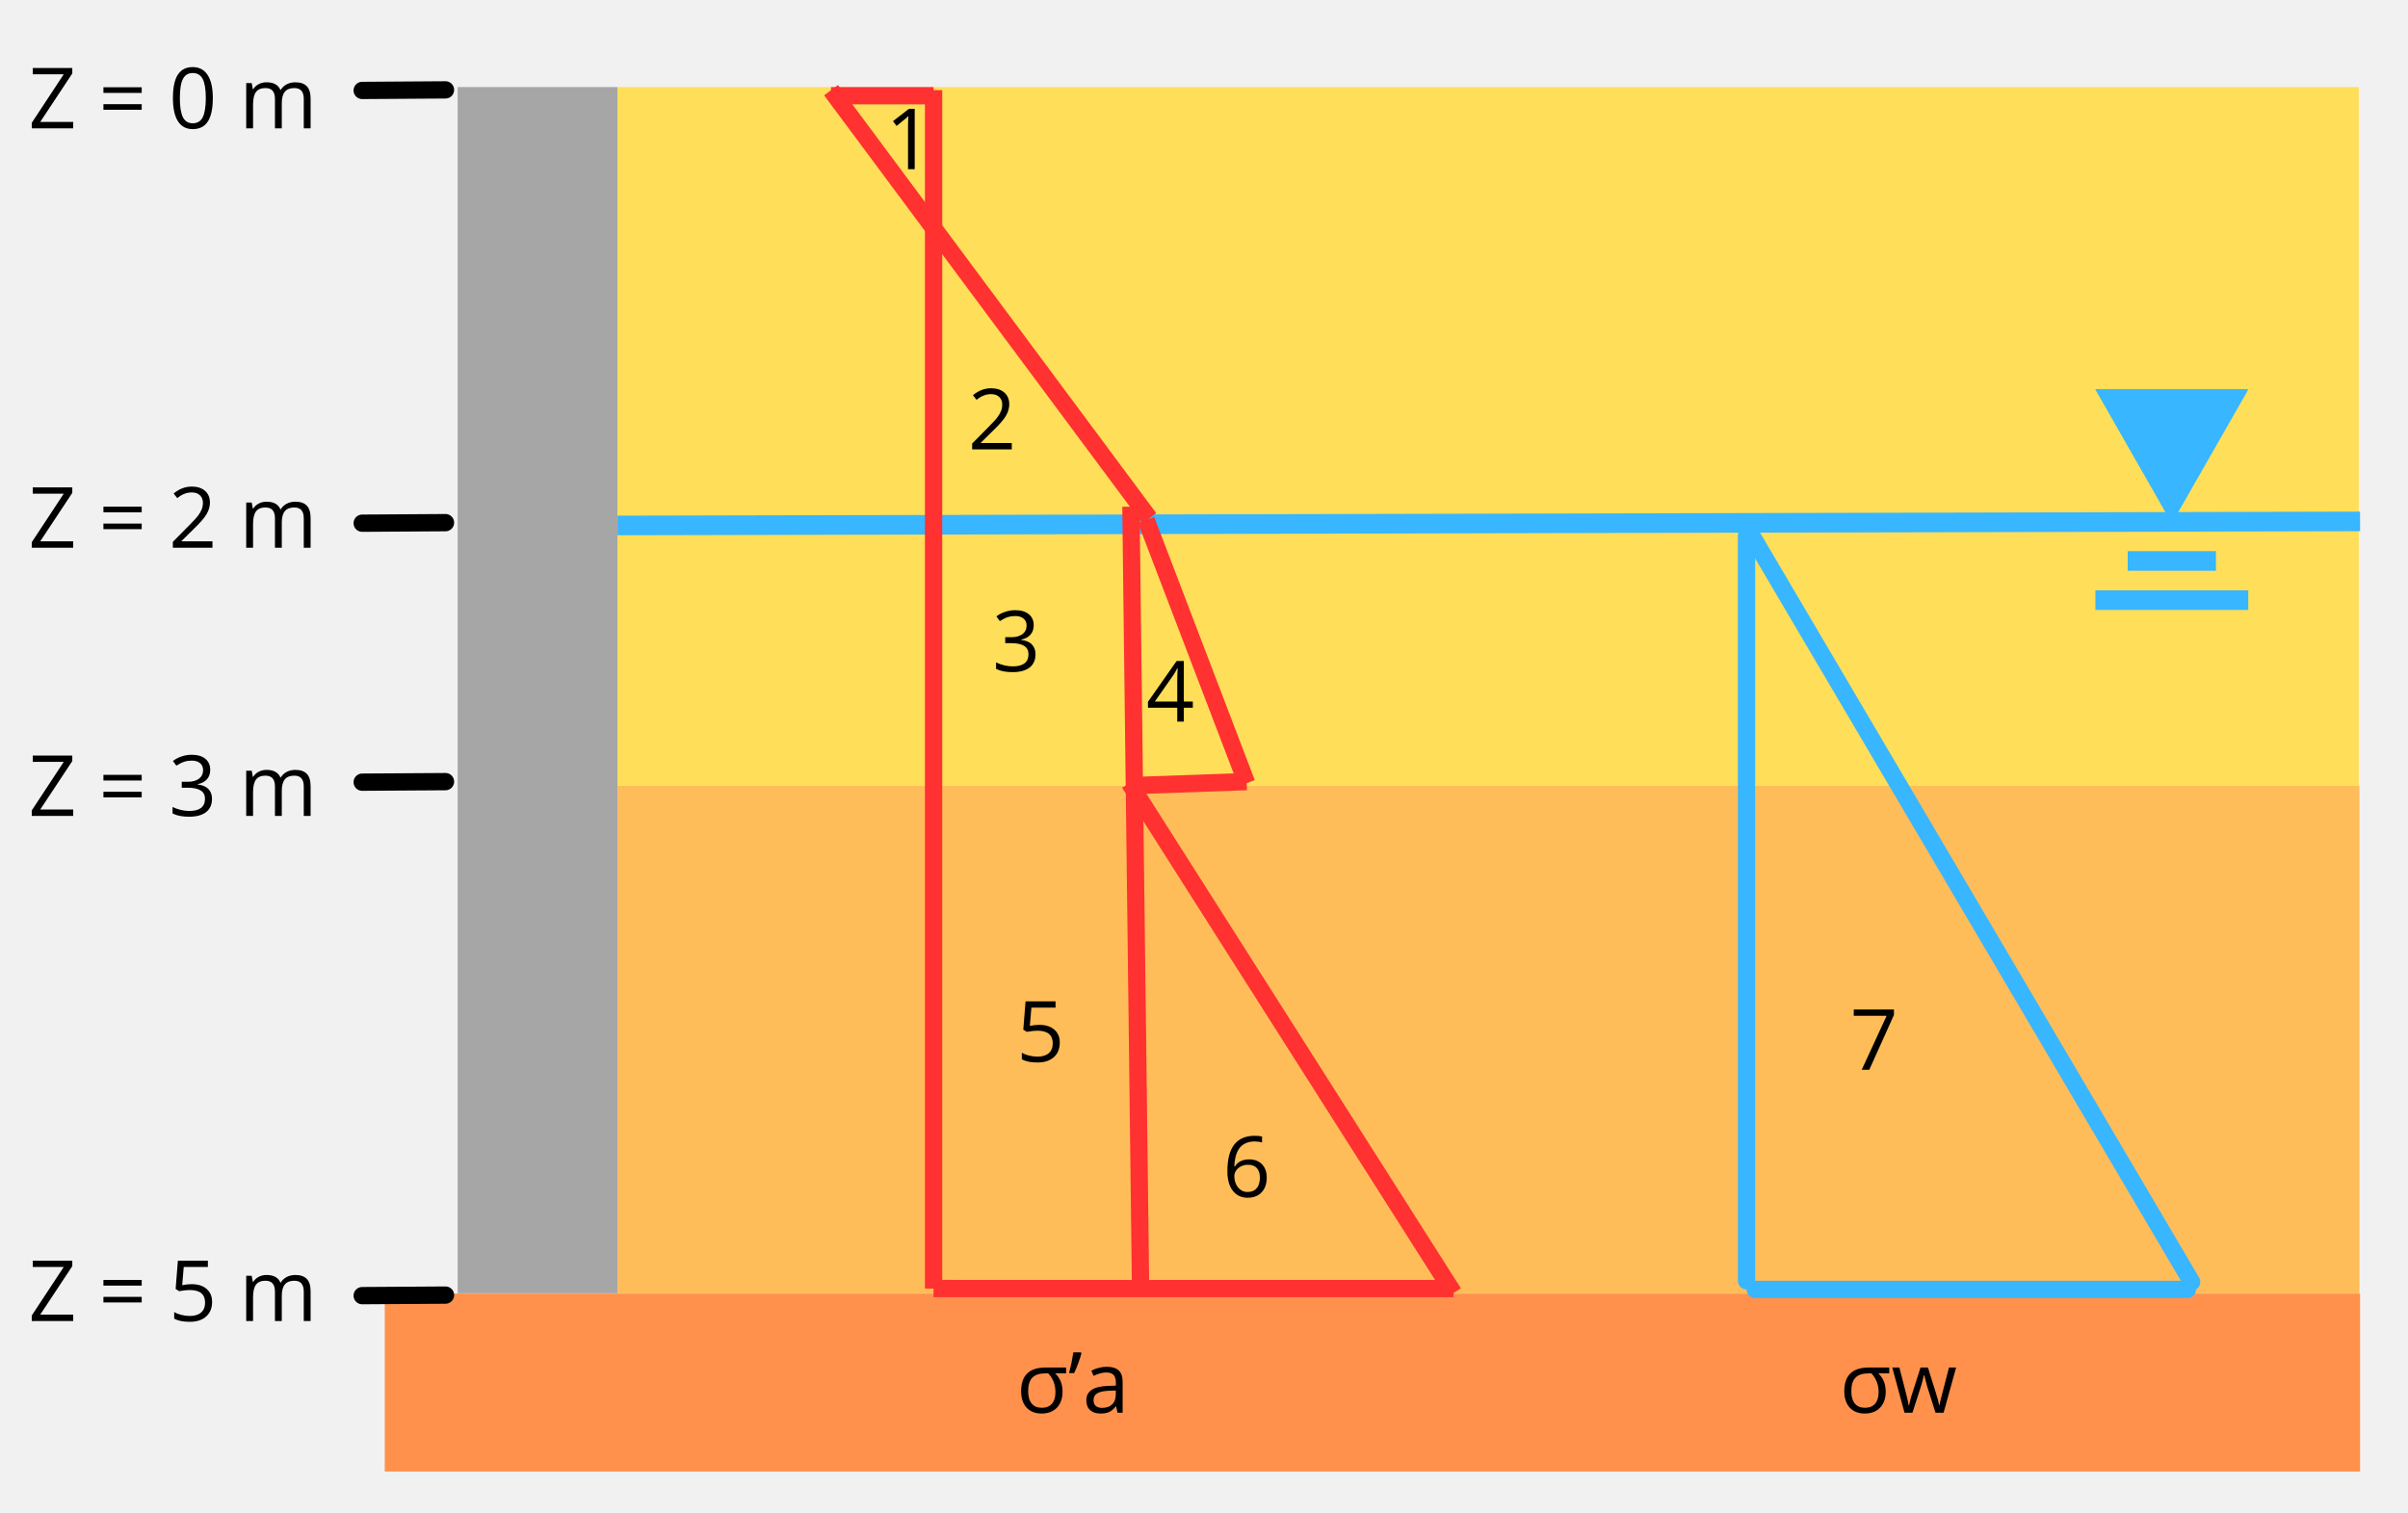 <?xml version="1.0" encoding="UTF-8" standalone="no"?>
<svg
   width="557"
   zoomAndPan="magnify"
   viewBox="0 0 417.75 262.5"
   height="350"
   preserveAspectRatio="xMidYMid"
   version="1.0"
   id="svg150"
   sodipodi:docname="empuje-lateral-12.svg"
   inkscape:version="1.3.1 (9b9bdc1480, 2023-11-25, custom)"
   xmlns:inkscape="http://www.inkscape.org/namespaces/inkscape"
   xmlns:sodipodi="http://sodipodi.sourceforge.net/DTD/sodipodi-0.dtd"
   xmlns="http://www.w3.org/2000/svg"
   xmlns:svg="http://www.w3.org/2000/svg">
  <sodipodi:namedview
     id="namedview150"
     pagecolor="#ffffff"
     bordercolor="#000000"
     borderopacity="0.25"
     inkscape:showpageshadow="2"
     inkscape:pageopacity="0.0"
     inkscape:pagecheckerboard="0"
     inkscape:deskcolor="#d1d1d1"
     showgrid="false"
     inkscape:zoom="1.616"
     inkscape:cx="359.83911"
     inkscape:cy="250"
     inkscape:window-width="1854"
     inkscape:window-height="1011"
     inkscape:window-x="0"
     inkscape:window-y="0"
     inkscape:window-maximized="1"
     inkscape:current-layer="svg150" />
  <defs
     id="defs8">
    <g
       id="g1" />
    <clipPath
       id="f6360c6f63">
      <path
         d="m 66.75,224.438 h 342.691 v 30.883 H 66.75 Z m 0,0"
         clip-rule="nonzero"
         id="path1" />
    </clipPath>
    <clipPath
       id="53acd49ae6">
      <path
         d="m 107.129,136.328 h 302.312 v 88.109 h -302.312 z m 0,0"
         clip-rule="nonzero"
         id="path2" />
    </clipPath>
    <clipPath
       id="98cddfc1fb">
      <path
         d="M 79.398,15.109 H 107.129 V 224.438 H 79.398 Z m 0,0"
         clip-rule="nonzero"
         id="path3" />
    </clipPath>
    <clipPath
       id="6937dddd00">
      <path
         d="m 107.129,15.117 h 302.312 V 136.328 h -302.312 z m 0,0"
         clip-rule="nonzero"
         id="path4" />
    </clipPath>
    <clipPath
       id="768d515552">
      <path
         d="m 363.516,67.539 h 26.562 v 23.207 h -26.562 z m 0,0"
         clip-rule="nonzero"
         id="path5" />
    </clipPath>
    <clipPath
       id="0296248708">
      <path
         d="m 376.777,90.746 13.262,-23.207 h -26.523 z m 0,0"
         clip-rule="nonzero"
         id="path6" />
    </clipPath>
    <clipPath
       id="3ac796a72b">
      <path
         d="m 363.52,67.539 h 26.359 V 90.5 h -26.359 z m 0,0"
         clip-rule="nonzero"
         id="path7" />
    </clipPath>
    <clipPath
       id="cd200856eb">
      <path
         d="m 376.777,90.738 13.258,-23.199 h -26.516 z m 0,0"
         clip-rule="nonzero"
         id="path8" />
    </clipPath>
  </defs>
  <rect
     x="-54"
     width="648"
     fill="#ffffff"
     y="-37.5"
     height="450"
     fill-opacity="1"
     id="rect8" />
  <rect
     x="-54"
     width="648"
     fill="#f1f1f1"
     y="-37.5"
     height="450"
     fill-opacity="1"
     id="rect9" />
  <g
     clip-path="url(#f6360c6f63)"
     id="g9">
    <path
       fill="#ff914d"
       d="m 66.75,224.438 h 342.727 v 30.883 H 66.75 Z m 0,0"
       fill-opacity="1"
       fill-rule="nonzero"
       id="path9" />
  </g>
  <g
     clip-path="url(#53acd49ae6)"
     id="g10">
    <path
       fill="#ffbd59"
       d="M 107.129,136.328 H 409.324 V 224.438 H 107.129 Z m 0,0"
       fill-opacity="1"
       fill-rule="nonzero"
       id="path10" />
  </g>
  <g
     clip-path="url(#98cddfc1fb)"
     id="g11">
    <path
       fill="#a6a6a6"
       d="M 79.398,15.109 H 107.129 V 224.395 H 79.398 Z m 0,0"
       fill-opacity="1"
       fill-rule="nonzero"
       id="path11" />
  </g>
  <g
     clip-path="url(#6937dddd00)"
     id="g12">
    <path
       fill="#ffde59"
       d="M 107.129,15.117 H 409.211 V 136.328 H 107.129 Z m 0,0"
       fill-opacity="1"
       fill-rule="nonzero"
       id="path12" />
  </g>
  <path
     stroke-linecap="butt"
     fill="none"
     stroke-linejoin="miter"
     d="M 107.133,91.172 409.437,90.469"
     stroke="#38b6ff"
     stroke-width="3.402"
     stroke-opacity="1"
     stroke-miterlimit="4"
     id="path13" />
  <g
     clip-path="url(#768d515552)"
     id="g15">
    <g
       clip-path="url(#0296248708)"
       id="g14">
      <path
         fill="#38b6ff"
         d="m 363.516,67.539 h 26.562 v 23.207 h -26.562 z m 0,0"
         fill-opacity="1"
         fill-rule="nonzero"
         id="path14" />
    </g>
  </g>
  <g
     clip-path="url(#3ac796a72b)"
     id="g17">
    <g
       clip-path="url(#cd200856eb)"
       id="g16">
      <path
         stroke-linecap="butt"
         transform="matrix(0.85,0,0,0.85,363.52,67.539)"
         fill="none"
         stroke-linejoin="miter"
         d="M 15.589,27.28 31.179,5.75403e-4 H -4.15981e-4 Z m 0,0"
         stroke="#38b6ff"
         stroke-width="7.055"
         stroke-opacity="1"
         stroke-miterlimit="4"
         id="path15" />
    </g>
  </g>
  <path
     stroke-linecap="butt"
     fill="none"
     stroke-linejoin="miter"
     d="m 363.516,104.129 h 26.523"
     stroke="#38b6ff"
     stroke-width="3.402"
     stroke-opacity="1"
     stroke-miterlimit="4"
     id="path17" />
  <path
     stroke-linecap="butt"
     fill="none"
     stroke-linejoin="miter"
     d="m 369.125,97.328 h 15.305"
     stroke="#38b6ff"
     stroke-width="3.402"
     stroke-opacity="1"
     stroke-miterlimit="4"
     id="path18" />
  <g
     fill="#000000"
     fill-opacity="1"
     id="g21">
    <g
       transform="translate(319.128,245.115)"
       id="g20">
      <g
         id="g19">
        <path
           d="m 8.016,-3.641 c 0,0.75 -0.148,1.418 -0.438,2 C 7.285,-1.066 6.863,-0.625 6.312,-0.312 5.77,-0.008 5.129,0.141 4.391,0.141 c -1.117,0 -1.992,-0.344 -2.625,-1.031 -0.625,-0.688 -0.938,-1.633 -0.938,-2.844 0,-2.738 1.41,-4.109 4.234,-4.109 H 8.625 v 1.016 H 6.734 c 0.852,0.805 1.281,1.867 1.281,3.188 z m -5.969,-0.094 c 0,0.93 0.203,1.641 0.609,2.141 0.406,0.492 0.992,0.734 1.766,0.734 0.758,0 1.344,-0.234 1.75,-0.703 0.406,-0.469 0.609,-1.133 0.609,-2 0,-1.289 -0.418,-2.379 -1.25,-3.266 H 5.078 c -1.062,0 -1.836,0.25 -2.312,0.75 -0.48,0.492 -0.719,1.273 -0.719,2.344 z m 0,0"
           id="path19" />
      </g>
    </g>
  </g>
  <g
     fill="#000000"
     fill-opacity="1"
     id="g24">
    <g
       transform="translate(328.106,245.115)"
       id="g23">
      <g
         id="g22">
        <path
           d="M 7.672,0 6.219,-4.594 c -0.086,-0.289 -0.25,-0.93 -0.5,-1.922 h -0.062 c -0.188,0.836 -0.355,1.477 -0.5,1.922 L 3.672,0 h -1.375 l -2.125,-7.844 H 1.406 c 0.508,1.969 0.895,3.469 1.156,4.5 0.27,1.031 0.422,1.727 0.453,2.078 h 0.062 c 0.051,-0.27 0.133,-0.617 0.25,-1.047 0.113,-0.438 0.219,-0.781 0.312,-1.031 l 1.438,-4.5 h 1.281 l 1.406,4.5 c 0.27,0.824 0.453,1.512 0.547,2.062 h 0.047 c 0.02,-0.164 0.07,-0.426 0.156,-0.781 0.082,-0.363 0.582,-2.289 1.5,-5.781 H 11.25 L 9.078,0 Z m 0,0"
           id="path21" />
      </g>
    </g>
  </g>
  <g
     fill="#000000"
     fill-opacity="1"
     id="g27">
    <g
       transform="translate(4.916,22.264)"
       id="g26">
      <g
         id="g25">
        <path
           d="M 7.781,0 H 0.594 V -0.953 L 6.141,-9.375 h -5.375 v -1.094 H 7.625 v 0.953 l -5.562,8.406 h 5.719 z m 0,0"
           id="path24" />
      </g>
    </g>
  </g>
  <g
     fill="#000000"
     fill-opacity="1"
     id="g30">
    <g
       transform="translate(13.278,22.264)"
       id="g29">
      <g
         id="g28" />
    </g>
  </g>
  <g
     fill="#000000"
     fill-opacity="1"
     id="g33">
    <g
       transform="translate(17.084,22.264)"
       id="g32">
      <g
         id="g31">
        <path
           d="M 0.859,-6.141 V -7.125 H 7.5 v 0.984 z m 0,2.922 V -4.188 H 7.5 v 0.969 z m 0,0"
           id="path30" />
      </g>
    </g>
  </g>
  <g
     fill="#000000"
     fill-opacity="1"
     id="g36">
    <g
       transform="translate(25.461,22.264)"
       id="g35">
      <g
         id="g34" />
    </g>
  </g>
  <g
     fill="#000000"
     fill-opacity="1"
     id="g39">
    <g
       transform="translate(29.266,22.264)"
       id="g38">
      <g
         id="g37">
        <path
           d="m 7.656,-5.25 c 0,1.812 -0.289,3.168 -0.859,4.062 -0.574,0.887 -1.449,1.328 -2.625,1.328 -1.125,0 -1.98,-0.453 -2.562,-1.359 -0.586,-0.914 -0.875,-2.258 -0.875,-4.031 0,-1.82 0.281,-3.172 0.844,-4.047 0.57,-0.883 1.438,-1.328 2.594,-1.328 1.133,0 2,0.465 2.594,1.391 0.594,0.918 0.891,2.246 0.891,3.984 z m -5.719,0 c 0,1.523 0.176,2.633 0.531,3.328 0.352,0.699 0.922,1.047 1.703,1.047 0.801,0 1.379,-0.348 1.734,-1.047 C 6.258,-2.629 6.438,-3.738 6.438,-5.25 6.438,-6.75 6.258,-7.848 5.906,-8.547 5.551,-9.242 4.973,-9.594 4.172,-9.594 3.391,-9.594 2.82,-9.25 2.469,-8.562 2.113,-7.875 1.938,-6.77 1.938,-5.25 Z m 0,0"
           id="path36" />
      </g>
    </g>
  </g>
  <g
     fill="#000000"
     fill-opacity="1"
     id="g42">
    <g
       transform="translate(37.643,22.264)"
       id="g41">
      <g
         id="g40" />
    </g>
  </g>
  <g
     fill="#000000"
     fill-opacity="1"
     id="g45">
    <g
       transform="translate(41.449,22.264)"
       id="g44">
      <g
         id="g43">
        <path
           d="m 11.25,0 v -5.109 c 0,-0.625 -0.137,-1.094 -0.406,-1.406 -0.262,-0.312 -0.672,-0.469 -1.234,-0.469 -0.742,0 -1.289,0.215 -1.641,0.641 C 7.613,-5.914 7.438,-5.258 7.438,-4.375 V 0 H 6.25 v -5.109 c 0,-0.625 -0.137,-1.094 -0.406,-1.406 -0.262,-0.312 -0.68,-0.469 -1.25,-0.469 -0.742,0 -1.281,0.227 -1.625,0.672 C 2.625,-5.863 2.453,-5.129 2.453,-4.109 V 0 h -1.188 V -7.844 H 2.219 l 0.203,1.078 H 2.469 c 0.227,-0.383 0.547,-0.68 0.953,-0.891 0.406,-0.219 0.863,-0.328 1.375,-0.328 1.227,0 2.031,0.445 2.406,1.328 H 7.25 C 7.488,-7.062 7.828,-7.383 8.266,-7.625 c 0.445,-0.238 0.957,-0.359 1.531,-0.359 0.883,0 1.547,0.23 1.984,0.688 0.438,0.449 0.656,1.18 0.656,2.188 V 0 Z m 0,0"
           id="path42" />
      </g>
    </g>
  </g>
  <g
     fill="#000000"
     fill-opacity="1"
     id="g48">
    <g
       transform="translate(4.916,95.032)"
       id="g47">
      <g
         id="g46">
        <path
           d="M 7.781,0 H 0.594 V -0.953 L 6.141,-9.375 h -5.375 v -1.094 H 7.625 v 0.953 l -5.562,8.406 h 5.719 z m 0,0"
           id="path45" />
      </g>
    </g>
  </g>
  <g
     fill="#000000"
     fill-opacity="1"
     id="g51">
    <g
       transform="translate(13.278,95.032)"
       id="g50">
      <g
         id="g49" />
    </g>
  </g>
  <g
     fill="#000000"
     fill-opacity="1"
     id="g54">
    <g
       transform="translate(17.084,95.032)"
       id="g53">
      <g
         id="g52">
        <path
           d="M 0.859,-6.141 V -7.125 H 7.5 v 0.984 z m 0,2.922 V -4.188 H 7.5 v 0.969 z m 0,0"
           id="path51" />
      </g>
    </g>
  </g>
  <g
     fill="#000000"
     fill-opacity="1"
     id="g57">
    <g
       transform="translate(25.461,95.032)"
       id="g56">
      <g
         id="g55" />
    </g>
  </g>
  <g
     fill="#000000"
     fill-opacity="1"
     id="g60">
    <g
       transform="translate(29.266,95.032)"
       id="g59">
      <g
         id="g58">
        <path
           d="m 7.594,0 h -6.875 v -1.016 l 2.75,-2.781 c 0.844,-0.844 1.395,-1.445 1.656,-1.812 0.27,-0.363 0.473,-0.719 0.609,-1.062 0.133,-0.344 0.203,-0.711 0.203,-1.109 0,-0.551 -0.172,-0.988 -0.516,-1.312 -0.336,-0.332 -0.805,-0.5 -1.406,-0.5 -0.438,0 -0.852,0.074 -1.234,0.219 -0.387,0.137 -0.82,0.391 -1.297,0.766 l -0.625,-0.797 C 1.816,-10.207 2.863,-10.609 4,-10.609 c 0.977,0 1.75,0.25 2.312,0.75 0.562,0.5 0.844,1.18 0.844,2.031 0,0.668 -0.188,1.324 -0.562,1.969 C 6.219,-5.211 5.52,-4.395 4.5,-3.406 l -2.281,2.25 v 0.047 h 5.375 z m 0,0"
           id="path57" />
      </g>
    </g>
  </g>
  <g
     fill="#000000"
     fill-opacity="1"
     id="g63">
    <g
       transform="translate(37.643,95.032)"
       id="g62">
      <g
         id="g61" />
    </g>
  </g>
  <g
     fill="#000000"
     fill-opacity="1"
     id="g66">
    <g
       transform="translate(41.449,95.032)"
       id="g65">
      <g
         id="g64">
        <path
           d="m 11.25,0 v -5.109 c 0,-0.625 -0.137,-1.094 -0.406,-1.406 -0.262,-0.312 -0.672,-0.469 -1.234,-0.469 -0.742,0 -1.289,0.215 -1.641,0.641 C 7.613,-5.914 7.438,-5.258 7.438,-4.375 V 0 H 6.25 v -5.109 c 0,-0.625 -0.137,-1.094 -0.406,-1.406 -0.262,-0.312 -0.68,-0.469 -1.25,-0.469 -0.742,0 -1.281,0.227 -1.625,0.672 C 2.625,-5.863 2.453,-5.129 2.453,-4.109 V 0 h -1.188 V -7.844 H 2.219 l 0.203,1.078 H 2.469 c 0.227,-0.383 0.547,-0.68 0.953,-0.891 0.406,-0.219 0.863,-0.328 1.375,-0.328 1.227,0 2.031,0.445 2.406,1.328 H 7.25 C 7.488,-7.062 7.828,-7.383 8.266,-7.625 c 0.445,-0.238 0.957,-0.359 1.531,-0.359 0.883,0 1.547,0.23 1.984,0.688 0.438,0.449 0.656,1.18 0.656,2.188 V 0 Z m 0,0"
           id="path63" />
      </g>
    </g>
  </g>
  <g
     fill="#000000"
     fill-opacity="1"
     id="g69">
    <g
       transform="translate(4.916,141.565)"
       id="g68">
      <g
         id="g67">
        <path
           d="M 7.781,0 H 0.594 V -0.953 L 6.141,-9.375 h -5.375 v -1.094 H 7.625 v 0.953 l -5.562,8.406 h 5.719 z m 0,0"
           id="path66" />
      </g>
    </g>
  </g>
  <g
     fill="#000000"
     fill-opacity="1"
     id="g72">
    <g
       transform="translate(13.278,141.565)"
       id="g71">
      <g
         id="g70" />
    </g>
  </g>
  <g
     fill="#000000"
     fill-opacity="1"
     id="g75">
    <g
       transform="translate(17.084,141.565)"
       id="g74">
      <g
         id="g73">
        <path
           d="M 0.859,-6.141 V -7.125 H 7.5 v 0.984 z m 0,2.922 V -4.188 H 7.5 v 0.969 z m 0,0"
           id="path72" />
      </g>
    </g>
  </g>
  <g
     fill="#000000"
     fill-opacity="1"
     id="g78">
    <g
       transform="translate(25.461,141.565)"
       id="g77">
      <g
         id="g76" />
    </g>
  </g>
  <g
     fill="#000000"
     fill-opacity="1"
     id="g81">
    <g
       transform="translate(29.266,141.565)"
       id="g80">
      <g
         id="g79">
        <path
           d="m 7.203,-8 c 0,0.668 -0.188,1.215 -0.562,1.641 -0.375,0.43 -0.906,0.711 -1.594,0.844 v 0.062 c 0.844,0.105 1.461,0.375 1.859,0.812 0.406,0.43 0.609,0.984 0.609,1.672 0,1 -0.344,1.773 -1.031,2.312 C 5.797,-0.125 4.812,0.141 3.531,0.141 c -0.555,0 -1.059,-0.043 -1.516,-0.125 -0.461,-0.082 -0.906,-0.227 -1.344,-0.438 v -1.125 c 0.457,0.219 0.941,0.391 1.453,0.516 0.508,0.117 0.992,0.172 1.453,0.172 1.812,0 2.719,-0.707 2.719,-2.125 0,-1.27 -1,-1.906 -3,-1.906 h -1.031 v -1.031 H 3.312 c 0.812,0 1.457,-0.176 1.938,-0.531 0.477,-0.363 0.719,-0.863 0.719,-1.5 0,-0.508 -0.18,-0.91 -0.531,-1.203 -0.344,-0.289 -0.82,-0.438 -1.422,-0.438 -0.461,0 -0.891,0.062 -1.297,0.188 -0.406,0.125 -0.871,0.355 -1.391,0.688 l -0.594,-0.812 C 1.16,-9.863 1.656,-10.125 2.219,-10.312 c 0.562,-0.195 1.148,-0.297 1.766,-0.297 1.02,0 1.812,0.234 2.375,0.703 0.562,0.461 0.844,1.094 0.844,1.906 z m 0,0"
           id="path78" />
      </g>
    </g>
  </g>
  <g
     fill="#000000"
     fill-opacity="1"
     id="g84">
    <g
       transform="translate(37.643,141.565)"
       id="g83">
      <g
         id="g82" />
    </g>
  </g>
  <g
     fill="#000000"
     fill-opacity="1"
     id="g87">
    <g
       transform="translate(41.449,141.565)"
       id="g86">
      <g
         id="g85">
        <path
           d="m 11.25,0 v -5.109 c 0,-0.625 -0.137,-1.094 -0.406,-1.406 -0.262,-0.312 -0.672,-0.469 -1.234,-0.469 -0.742,0 -1.289,0.215 -1.641,0.641 C 7.613,-5.914 7.438,-5.258 7.438,-4.375 V 0 H 6.25 v -5.109 c 0,-0.625 -0.137,-1.094 -0.406,-1.406 -0.262,-0.312 -0.68,-0.469 -1.25,-0.469 -0.742,0 -1.281,0.227 -1.625,0.672 C 2.625,-5.863 2.453,-5.129 2.453,-4.109 V 0 h -1.188 V -7.844 H 2.219 l 0.203,1.078 H 2.469 c 0.227,-0.383 0.547,-0.68 0.953,-0.891 0.406,-0.219 0.863,-0.328 1.375,-0.328 1.227,0 2.031,0.445 2.406,1.328 H 7.25 C 7.488,-7.062 7.828,-7.383 8.266,-7.625 c 0.445,-0.238 0.957,-0.359 1.531,-0.359 0.883,0 1.547,0.23 1.984,0.688 0.438,0.449 0.656,1.18 0.656,2.188 V 0 Z m 0,0"
           id="path84" />
      </g>
    </g>
  </g>
  <g
     fill="#000000"
     fill-opacity="1"
     id="g90">
    <g
       transform="translate(4.916,229.201)"
       id="g89">
      <g
         id="g88">
        <path
           d="M 7.781,0 H 0.594 V -0.953 L 6.141,-9.375 h -5.375 v -1.094 H 7.625 v 0.953 l -5.562,8.406 h 5.719 z m 0,0"
           id="path87" />
      </g>
    </g>
  </g>
  <g
     fill="#000000"
     fill-opacity="1"
     id="g93">
    <g
       transform="translate(13.278,229.201)"
       id="g92">
      <g
         id="g91" />
    </g>
  </g>
  <g
     fill="#000000"
     fill-opacity="1"
     id="g96">
    <g
       transform="translate(17.084,229.201)"
       id="g95">
      <g
         id="g94">
        <path
           d="M 0.859,-6.141 V -7.125 H 7.5 v 0.984 z m 0,2.922 V -4.188 H 7.5 v 0.969 z m 0,0"
           id="path93" />
      </g>
    </g>
  </g>
  <g
     fill="#000000"
     fill-opacity="1"
     id="g99">
    <g
       transform="translate(25.461,229.201)"
       id="g98">
      <g
         id="g97" />
    </g>
  </g>
  <g
     fill="#000000"
     fill-opacity="1"
     id="g102">
    <g
       transform="translate(29.266,229.201)"
       id="g101">
      <g
         id="g100">
        <path
           d="m 3.984,-6.391 c 1.102,0 1.969,0.277 2.594,0.828 0.633,0.543 0.953,1.289 0.953,2.234 0,1.086 -0.344,1.934 -1.031,2.547 -0.688,0.617 -1.637,0.922 -2.844,0.922 -1.188,0 -2.09,-0.188 -2.703,-0.562 V -1.562 c 0.332,0.211 0.742,0.375 1.234,0.5 0.5,0.125 0.992,0.188 1.484,0.188 0.832,0 1.477,-0.195 1.938,-0.594 C 6.078,-1.863 6.312,-2.438 6.312,-3.188 c 0,-1.457 -0.891,-2.188 -2.672,-2.188 -0.461,0 -1.07,0.07 -1.828,0.203 L 1.203,-5.562 1.594,-10.469 H 6.797 V -9.375 h -4.188 L 2.344,-6.219 c 0.551,-0.113 1.098,-0.172 1.641,-0.172 z m 0,0"
           id="path99" />
      </g>
    </g>
  </g>
  <g
     fill="#000000"
     fill-opacity="1"
     id="g105">
    <g
       transform="translate(37.643,229.201)"
       id="g104">
      <g
         id="g103" />
    </g>
  </g>
  <g
     fill="#000000"
     fill-opacity="1"
     id="g108">
    <g
       transform="translate(41.449,229.201)"
       id="g107">
      <g
         id="g106">
        <path
           d="m 11.25,0 v -5.109 c 0,-0.625 -0.137,-1.094 -0.406,-1.406 -0.262,-0.312 -0.672,-0.469 -1.234,-0.469 -0.742,0 -1.289,0.215 -1.641,0.641 C 7.613,-5.914 7.438,-5.258 7.438,-4.375 V 0 H 6.25 v -5.109 c 0,-0.625 -0.137,-1.094 -0.406,-1.406 -0.262,-0.312 -0.68,-0.469 -1.25,-0.469 -0.742,0 -1.281,0.227 -1.625,0.672 C 2.625,-5.863 2.453,-5.129 2.453,-4.109 V 0 h -1.188 V -7.844 H 2.219 l 0.203,1.078 H 2.469 c 0.227,-0.383 0.547,-0.68 0.953,-0.891 0.406,-0.219 0.863,-0.328 1.375,-0.328 1.227,0 2.031,0.445 2.406,1.328 H 7.25 C 7.488,-7.062 7.828,-7.383 8.266,-7.625 c 0.445,-0.238 0.957,-0.359 1.531,-0.359 0.883,0 1.547,0.23 1.984,0.688 0.438,0.449 0.656,1.18 0.656,2.188 V 0 Z m 0,0"
           id="path105" />
      </g>
    </g>
  </g>
  <path
     stroke-linecap="round"
     fill="none"
     stroke-linejoin="miter"
     d="M 62.836,15.691 77.285,15.594"
     stroke="#000000"
     stroke-width="3"
     stroke-opacity="1"
     stroke-miterlimit="4"
     id="path108" />
  <path
     stroke-linecap="round"
     fill="none"
     stroke-linejoin="miter"
     d="m 62.836,90.777 14.449,-0.094"
     stroke="#000000"
     stroke-width="3"
     stroke-opacity="1"
     stroke-miterlimit="4"
     id="path109" />
  <path
     stroke-linecap="round"
     fill="none"
     stroke-linejoin="miter"
     d="m 62.836,135.711 14.449,-0.094"
     stroke="#000000"
     stroke-width="3"
     stroke-opacity="1"
     stroke-miterlimit="4"
     id="path110" />
  <path
     stroke-linecap="round"
     fill="none"
     stroke-linejoin="miter"
     d="m 62.836,224.801 14.449,-0.094"
     stroke="#000000"
     stroke-width="3"
     stroke-opacity="1"
     stroke-miterlimit="4"
     id="path111" />
  <path
     stroke-linecap="round"
     fill="none"
     stroke-linejoin="miter"
     d="m 303.762,92.699 76.457,129.734"
     stroke="#38b6ff"
     stroke-width="3"
     stroke-opacity="1"
     stroke-miterlimit="4"
     id="path112" />
  <path
     stroke-linecap="round"
     fill="none"
     stroke-linejoin="miter"
     d="M 302.996,92.91 V 222.219"
     stroke="#38b6ff"
     stroke-width="3"
     stroke-opacity="1"
     stroke-miterlimit="4"
     id="path113" />
  <path
     stroke-linecap="round"
     fill="none"
     stroke-linejoin="miter"
     d="M 379.477,223.719 H 304.496"
     stroke="#38b6ff"
     stroke-width="3"
     stroke-opacity="1"
     stroke-miterlimit="4"
     id="path114" />
  <g
     fill="#000000"
     fill-opacity="1"
     id="g117">
    <g
       transform="translate(176.323,245.115)"
       id="g116">
      <g
         id="g115">
        <path
           d="m 8.016,-3.641 c 0,0.75 -0.148,1.418 -0.438,2 C 7.285,-1.066 6.863,-0.625 6.312,-0.312 5.77,-0.008 5.129,0.141 4.391,0.141 c -1.117,0 -1.992,-0.344 -2.625,-1.031 -0.625,-0.688 -0.938,-1.633 -0.938,-2.844 0,-2.738 1.41,-4.109 4.234,-4.109 H 8.625 v 1.016 H 6.734 c 0.852,0.805 1.281,1.867 1.281,3.188 z m -5.969,-0.094 c 0,0.93 0.203,1.641 0.609,2.141 0.406,0.492 0.992,0.734 1.766,0.734 0.758,0 1.344,-0.234 1.75,-0.703 0.406,-0.469 0.609,-1.133 0.609,-2 0,-1.289 -0.418,-2.379 -1.25,-3.266 H 5.078 c -1.062,0 -1.836,0.25 -2.312,0.75 -0.48,0.492 -0.719,1.273 -0.719,2.344 z m 0,0"
           id="path115" />
      </g>
    </g>
  </g>
  <g
     fill="#000000"
     fill-opacity="1"
     id="g120">
    <g
       transform="translate(185.3,245.115)"
       id="g119">
      <g
         id="g118">
        <path
           d="M 2.219,-10.469 2.312,-10.312 C 2.188,-9.832 2.008,-9.273 1.781,-8.641 1.551,-8.004 1.305,-7.414 1.047,-6.875 h -0.875 c 0.344,-1.363 0.586,-2.562 0.734,-3.594 z m 0,0"
           id="path117" />
      </g>
    </g>
  </g>
  <g
     fill="#000000"
     fill-opacity="1"
     id="g123">
    <g
       transform="translate(187.79,245.115)"
       id="g122">
      <g
         id="g121">
        <path
           d="M 6.078,0 5.844,-1.109 H 5.797 c -0.398,0.492 -0.793,0.824 -1.188,1 -0.387,0.164 -0.871,0.25 -1.453,0.25 -0.773,0 -1.383,-0.195 -1.828,-0.594 -0.438,-0.406 -0.656,-0.977 -0.656,-1.719 0,-1.582 1.266,-2.41 3.797,-2.484 L 5.797,-4.703 V -5.188 c 0,-0.613 -0.133,-1.066 -0.391,-1.359 -0.262,-0.289 -0.684,-0.438 -1.266,-0.438 -0.656,0 -1.398,0.199 -2.219,0.594 l -0.375,-0.906 C 1.93,-7.504 2.352,-7.664 2.812,-7.781 c 0.469,-0.125 0.93,-0.188 1.391,-0.188 0.938,0 1.629,0.211 2.078,0.625 0.457,0.406 0.688,1.07 0.688,1.984 V 0 Z M 3.406,-0.844 c 0.738,0 1.316,-0.195 1.734,-0.594 C 5.566,-1.844 5.781,-2.414 5.781,-3.156 V -3.859 L 4.594,-3.812 c -0.949,0.043 -1.633,0.195 -2.047,0.453 -0.418,0.25 -0.625,0.652 -0.625,1.203 0,0.43 0.129,0.758 0.391,0.984 0.258,0.219 0.625,0.328 1.094,0.328 z m 0,0"
           id="path120" />
      </g>
    </g>
  </g>
  <path
     stroke-linecap="butt"
     fill="none"
     stroke-linejoin="miter"
     d="m 144.176,15.645 55.211,74.285"
     stroke="#ff3131"
     stroke-width="3"
     stroke-opacity="1"
     stroke-miterlimit="4"
     id="path123" />
  <path
     stroke-linecap="butt"
     fill="none"
     stroke-linejoin="miter"
     d="m 198.84,90.238 17.438,45.648"
     stroke="#ff3131"
     stroke-width="3"
     stroke-opacity="1"
     stroke-miterlimit="4"
     id="path124" />
  <path
     stroke-linecap="butt"
     fill="none"
     stroke-linejoin="miter"
     d="M 252.176,224.332 195.934,135.875"
     stroke="#ff3131"
     stroke-width="3"
     stroke-opacity="1"
     stroke-miterlimit="4"
     id="path125" />
  <path
     stroke-linecap="butt"
     fill="none"
     stroke-linejoin="miter"
     d="m 252.176,223.578 -90.219,-0.008"
     stroke="#ff3131"
     stroke-width="3"
     stroke-opacity="1"
     stroke-miterlimit="4"
     id="path126" />
  <path
     stroke-linecap="butt"
     fill="none"
     stroke-linejoin="miter"
     d="M 161.961,223.574 V 15.641"
     stroke="#ff3131"
     stroke-width="3"
     stroke-opacity="1"
     stroke-miterlimit="4"
     id="path127" />
  <path
     stroke-linecap="butt"
     fill="none"
     stroke-linejoin="miter"
     d="m 216.273,135.609 -20.344,0.719"
     stroke="#ff3131"
     stroke-width="3"
     stroke-opacity="1"
     stroke-miterlimit="4"
     id="path128" />
  <path
     stroke-linecap="butt"
     fill="none"
     stroke-linejoin="miter"
     d="M 161.953,16.609 H 144.168"
     stroke="#ff3131"
     stroke-width="3"
     stroke-opacity="1"
     stroke-miterlimit="4"
     id="path129" />
  <g
     fill="#000000"
     fill-opacity="1"
     id="g132">
    <g
       transform="translate(153.577,29.35)"
       id="g131">
      <g
         id="g130">
        <path
           d="m 5.109,0 h -1.156 v -7.453 c 0,-0.625 0.02,-1.211 0.062,-1.766 -0.105,0.105 -0.219,0.215 -0.344,0.328 C 3.555,-8.785 2.988,-8.32 1.969,-7.5 l -0.625,-0.828 2.766,-2.141 h 1 z m 0,0"
           id="path130" />
      </g>
    </g>
  </g>
  <g
     fill="#000000"
     fill-opacity="1"
     id="g135">
    <g
       transform="translate(167.934,77.974)"
       id="g134">
      <g
         id="g133">
        <path
           d="m 7.594,0 h -6.875 v -1.016 l 2.75,-2.781 c 0.844,-0.844 1.395,-1.445 1.656,-1.812 0.27,-0.363 0.473,-0.719 0.609,-1.062 0.133,-0.344 0.203,-0.711 0.203,-1.109 0,-0.551 -0.172,-0.988 -0.516,-1.312 -0.336,-0.332 -0.805,-0.5 -1.406,-0.5 -0.438,0 -0.852,0.074 -1.234,0.219 -0.387,0.137 -0.82,0.391 -1.297,0.766 l -0.625,-0.797 C 1.816,-10.207 2.863,-10.609 4,-10.609 c 0.977,0 1.75,0.25 2.312,0.75 0.562,0.5 0.844,1.18 0.844,2.031 0,0.668 -0.188,1.324 -0.562,1.969 C 6.219,-5.211 5.52,-4.395 4.5,-3.406 l -2.281,2.25 v 0.047 h 5.375 z m 0,0"
           id="path132" />
      </g>
    </g>
  </g>
  <g
     fill="#000000"
     fill-opacity="1"
     id="g138">
    <g
       transform="translate(172.129,116.479)"
       id="g137">
      <g
         id="g136">
        <path
           d="m 7.203,-8 c 0,0.668 -0.188,1.215 -0.562,1.641 -0.375,0.43 -0.906,0.711 -1.594,0.844 v 0.062 c 0.844,0.105 1.461,0.375 1.859,0.812 0.406,0.43 0.609,0.984 0.609,1.672 0,1 -0.344,1.773 -1.031,2.312 C 5.797,-0.125 4.812,0.141 3.531,0.141 c -0.555,0 -1.059,-0.043 -1.516,-0.125 -0.461,-0.082 -0.906,-0.227 -1.344,-0.438 v -1.125 c 0.457,0.219 0.941,0.391 1.453,0.516 0.508,0.117 0.992,0.172 1.453,0.172 1.812,0 2.719,-0.707 2.719,-2.125 0,-1.27 -1,-1.906 -3,-1.906 h -1.031 v -1.031 H 3.312 c 0.812,0 1.457,-0.176 1.938,-0.531 0.477,-0.363 0.719,-0.863 0.719,-1.5 0,-0.508 -0.18,-0.91 -0.531,-1.203 -0.344,-0.289 -0.82,-0.438 -1.422,-0.438 -0.461,0 -0.891,0.062 -1.297,0.188 -0.406,0.125 -0.871,0.355 -1.391,0.688 l -0.594,-0.812 C 1.16,-9.863 1.656,-10.125 2.219,-10.312 c 0.562,-0.195 1.148,-0.297 1.766,-0.297 1.02,0 1.812,0.234 2.375,0.703 0.562,0.461 0.844,1.094 0.844,1.906 z m 0,0"
           id="path135" />
      </g>
    </g>
  </g>
  <g
     fill="#000000"
     fill-opacity="1"
     id="g141">
    <g
       transform="translate(198.842,125.206)"
       id="g140">
      <g
         id="g139">
        <path
           d="M 8.094,-2.406 H 6.531 V 0 H 5.391 V -2.406 H 0.312 V -3.438 l 4.969,-7.078 h 1.25 v 7.031 h 1.562 z M 5.391,-3.484 V -6.969 c 0,-0.676 0.023,-1.445 0.078,-2.312 H 5.406 C 5.176,-8.82 4.961,-8.441 4.766,-8.141 L 1.5,-3.484 Z m 0,0"
           id="path138" />
      </g>
    </g>
  </g>
  <g
     fill="#000000"
     fill-opacity="1"
     id="g144">
    <g
       transform="translate(176.323,184.207)"
       id="g143">
      <g
         id="g142">
        <path
           d="m 3.984,-6.391 c 1.102,0 1.969,0.277 2.594,0.828 0.633,0.543 0.953,1.289 0.953,2.234 0,1.086 -0.344,1.934 -1.031,2.547 -0.688,0.617 -1.637,0.922 -2.844,0.922 -1.188,0 -2.09,-0.188 -2.703,-0.562 V -1.562 c 0.332,0.211 0.742,0.375 1.234,0.5 0.5,0.125 0.992,0.188 1.484,0.188 0.832,0 1.477,-0.195 1.938,-0.594 C 6.078,-1.863 6.312,-2.438 6.312,-3.188 c 0,-1.457 -0.891,-2.188 -2.672,-2.188 -0.461,0 -1.07,0.07 -1.828,0.203 L 1.203,-5.562 1.594,-10.469 H 6.797 V -9.375 h -4.188 L 2.344,-6.219 c 0.551,-0.113 1.098,-0.172 1.641,-0.172 z m 0,0"
           id="path141" />
      </g>
    </g>
  </g>
  <g
     fill="#000000"
     fill-opacity="1"
     id="g147">
    <g
       transform="translate(212.087,207.675)"
       id="g146">
      <g
         id="g145">
        <path
           d="m 0.844,-4.469 c 0,-2.062 0.395,-3.598 1.188,-4.609 0.801,-1.02 1.984,-1.531 3.547,-1.531 0.539,0 0.969,0.043 1.281,0.125 v 1.031 C 6.492,-9.566 6.07,-9.625 5.594,-9.625 4.477,-9.625 3.625,-9.273 3.031,-8.578 2.438,-7.879 2.109,-6.781 2.047,-5.281 h 0.094 C 2.66,-6.102 3.488,-6.516 4.625,-6.516 c 0.945,0 1.691,0.289 2.234,0.859 0.539,0.562 0.812,1.328 0.812,2.297 0,1.094 -0.305,1.953 -0.906,2.578 -0.594,0.617 -1.398,0.922 -2.406,0.922 -1.086,0 -1.945,-0.406 -2.578,-1.219 -0.625,-0.812 -0.938,-1.941 -0.938,-3.391 z m 3.5,3.609 c 0.688,0 1.211,-0.211 1.578,-0.641 0.375,-0.426 0.562,-1.047 0.562,-1.859 0,-0.688 -0.172,-1.227 -0.516,-1.625 -0.344,-0.395 -0.867,-0.594 -1.562,-0.594 -0.43,0 -0.824,0.09 -1.188,0.266 -0.355,0.18 -0.641,0.422 -0.859,0.734 -0.211,0.305 -0.312,0.621 -0.312,0.953 0,0.492 0.094,0.949 0.281,1.375 0.195,0.43 0.469,0.766 0.812,1.016 0.352,0.25 0.754,0.375 1.203,0.375 z m 0,0"
           id="path144" />
      </g>
    </g>
  </g>
  <g
     fill="#000000"
     fill-opacity="1"
     id="g150">
    <g
       transform="translate(320.928,185.618)"
       id="g149">
      <g
         id="g148">
        <path
           d="M 2.047,0 6.375,-9.375 H 0.672 v -1.094 h 6.969 v 0.953 L 3.359,0 Z m 0,0"
           id="path147" />
      </g>
    </g>
  </g>
  <path
     stroke-linecap="butt"
     fill="none"
     stroke-linejoin="miter"
     d="M 197.887,224.809 196.195,87.91"
     stroke="#ff3131"
     stroke-width="3"
     stroke-opacity="1"
     stroke-miterlimit="4"
     id="path150" />
</svg>
